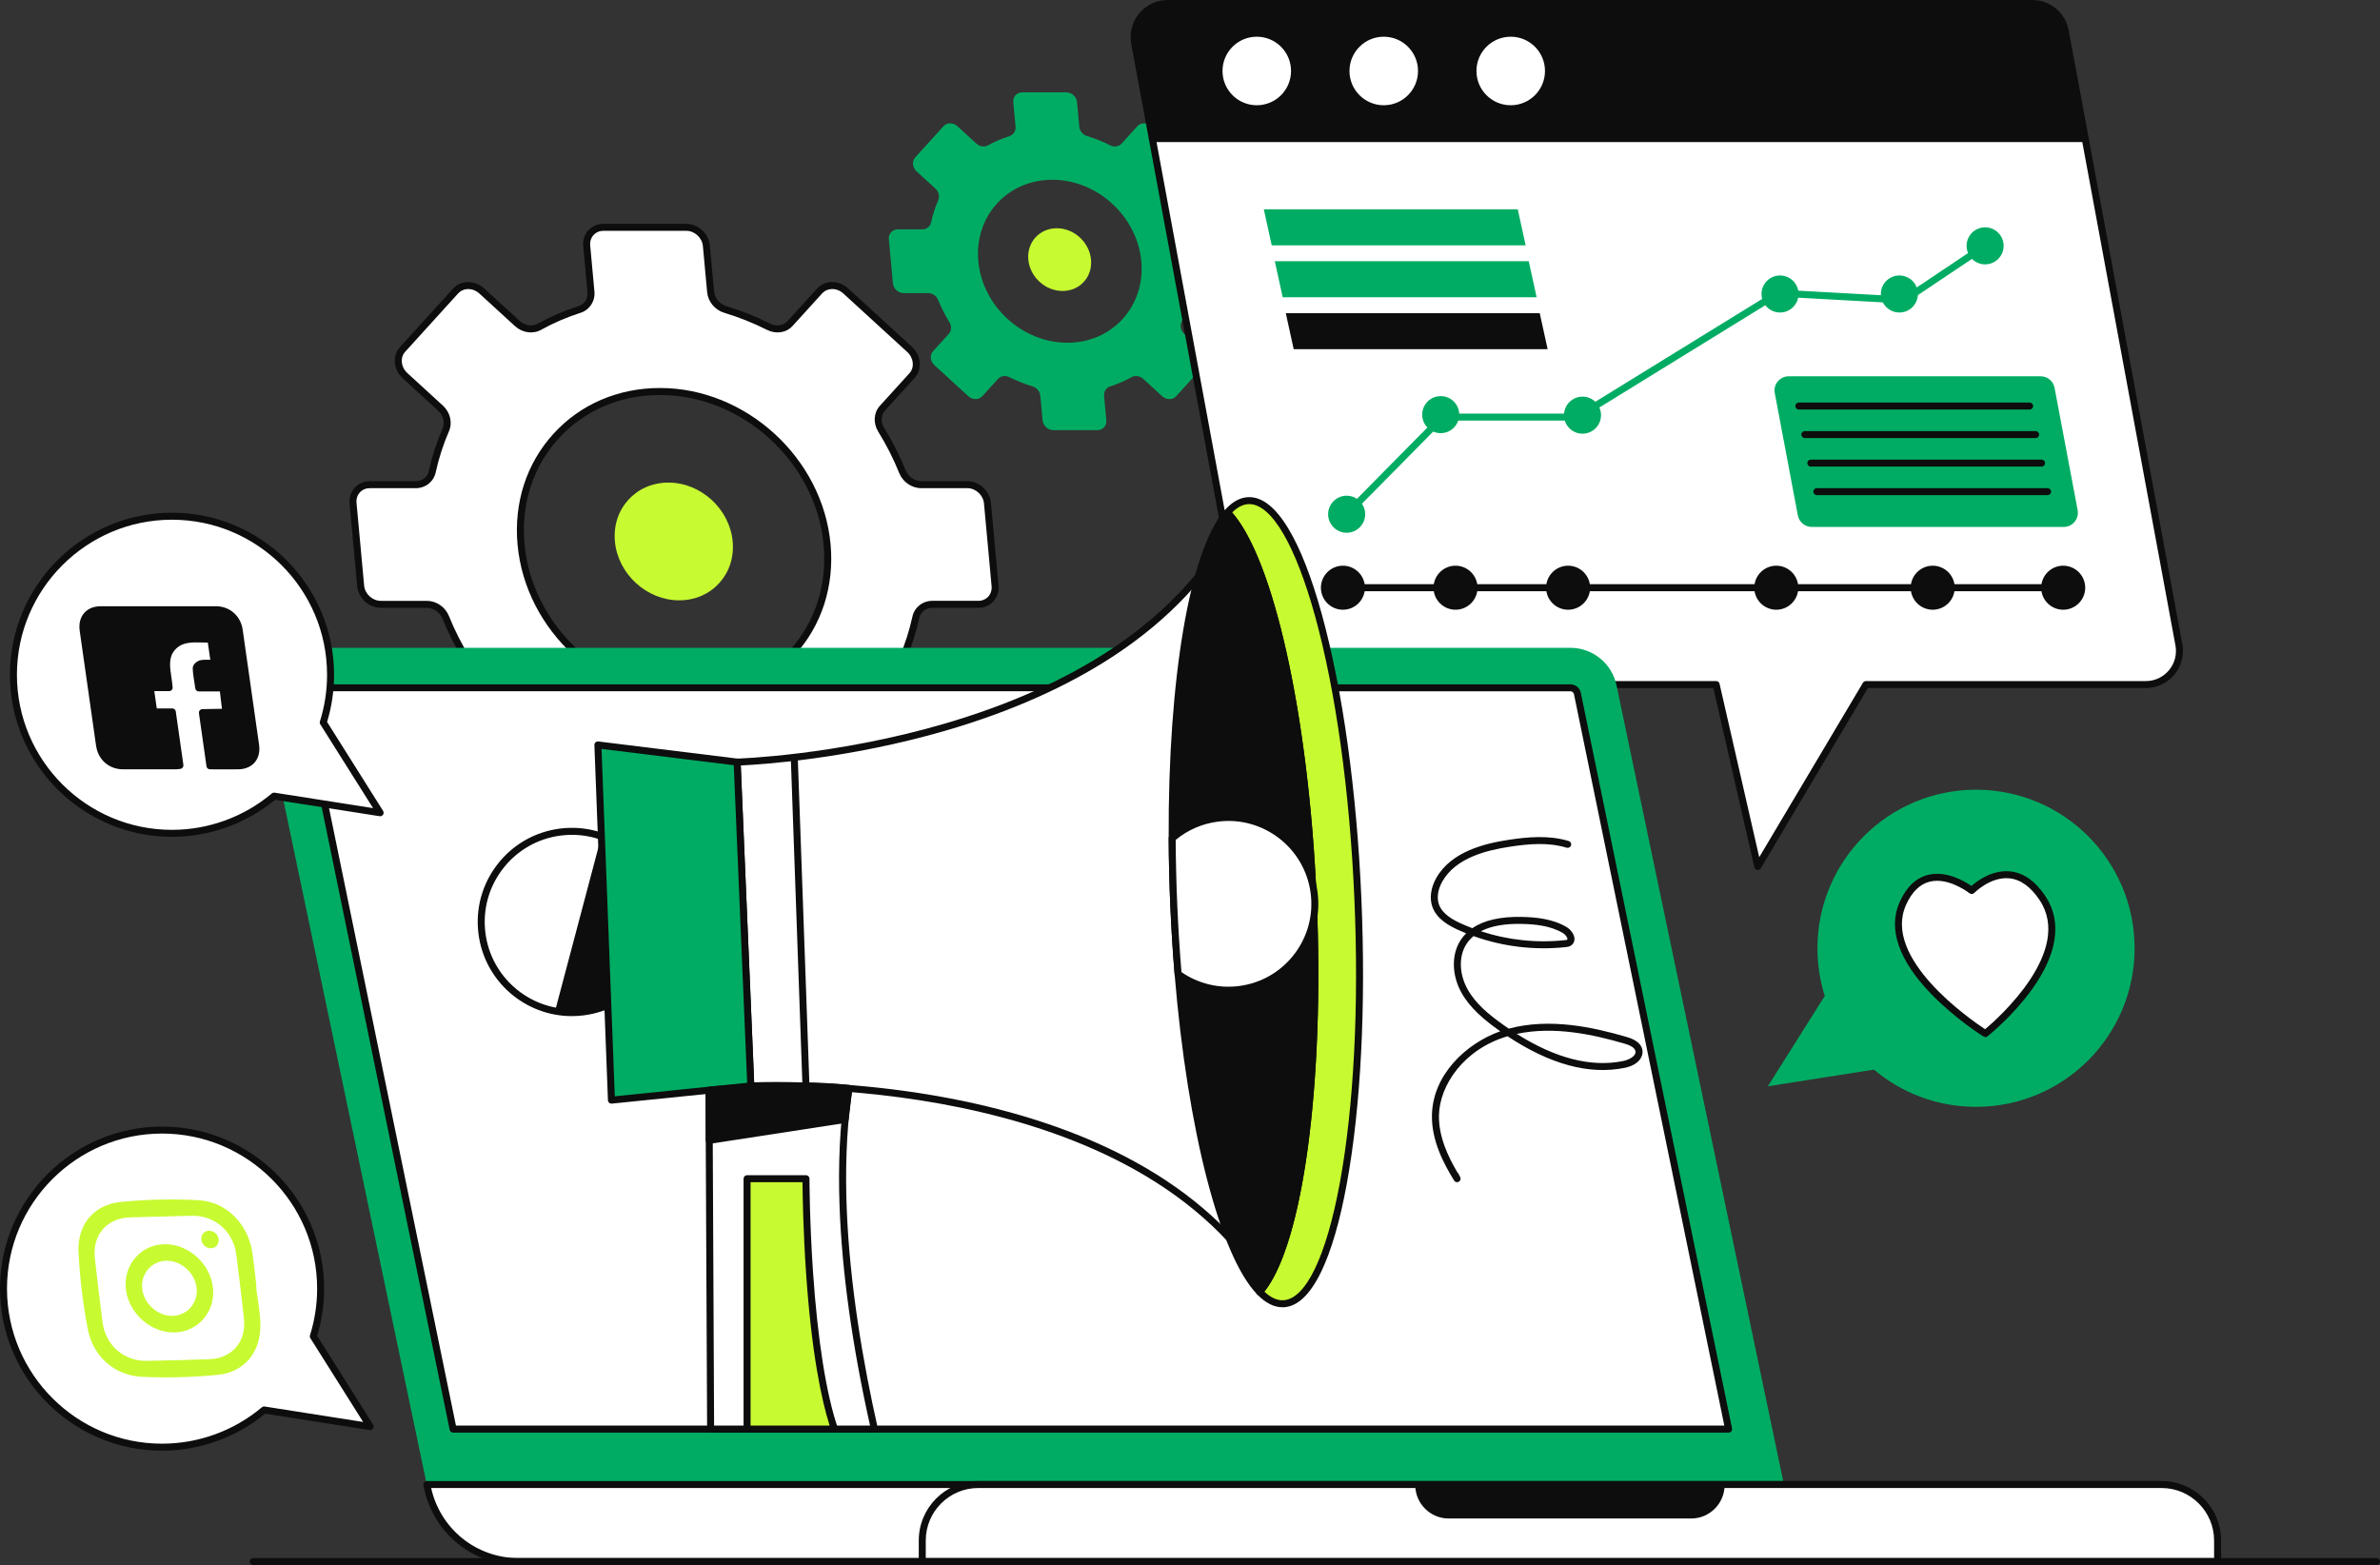 <?xml version="1.0" encoding="UTF-8"?><svg id="Layer_2" xmlns="http://www.w3.org/2000/svg" viewBox="0 0 2382.24 1566.65"><rect x="0" y="0" width="2382.24" height="1566.65" fill="#333333" stroke="none"/><defs><style>.cls-1{fill:#00ac63;}.cls-2{fill:#0d0d0d;}.cls-3{fill:#fff;}.cls-4{fill:#c8fa31;}</style></defs><g id="Layer_2-2"><g id="Graphics"><path class="cls-1" d="M1217.12,229.61h-24.53c-4.33,0-8.4-2.83-10.06-6.97-3.11-7.74-6.89-15.18-11.26-22.23-2.38-3.83-2.13-8.53.66-11.6l15.75-17.35c3.49-3.85,2.92-10.09-1.28-13.93l-34.05-31.17c-4.2-3.85-10.44-3.85-13.93,0l-15.75,17.35c-2.78,3.07-7.42,3.75-11.44,1.73-7.4-3.72-15.12-6.82-23.08-9.21-4.25-1.28-7.44-5.09-7.84-9.42l-2.26-24.53c-.5-5.44-5.32-9.85-10.76-9.85h-44.09c-5.44,0-9.45,4.41-8.95,9.85l2.26,24.53c.4,4.33-2.08,8.14-6.1,9.42-7.52,2.4-14.67,5.49-21.38,9.21-3.65,2.02-8.41,1.34-11.76-1.73l-18.95-17.35c-4.2-3.85-10.44-3.85-13.93,0l-28.3,31.17c-3.49,3.85-2.92,10.09,1.28,13.93l18.95,17.35c3.35,3.07,4.46,7.77,2.79,11.6-3.07,7.05-5.48,14.49-7.17,22.23-.9,4.14-4.45,6.97-8.78,6.97h-24.53c-5.44,0-9.45,4.41-8.95,9.85l4.06,44.09c.5,5.44,5.32,9.85,10.76,9.85h24.53c4.33,0,8.4,2.83,10.06,6.97,3.11,7.74,6.89,15.18,11.26,22.23,2.38,3.83,2.13,8.53-.66,11.6l-15.75,17.35c-3.49,3.85-2.92,10.09,1.28,13.93l34.05,31.17c4.2,3.85,10.44,3.85,13.93,0l15.75-17.35c2.78-3.07,7.42-3.75,11.44-1.73,7.4,3.72,15.12,6.82,23.08,9.21,4.25,1.28,7.44,5.09,7.84,9.42l2.26,24.53c.5,5.44,5.32,9.85,10.76,9.85h44.09c5.44,0,9.45-4.41,8.95-9.85l-2.26-24.53c-.4-4.33,2.08-8.14,6.1-9.42,7.52-2.4,14.67-5.49,21.38-9.21,3.65-2.02,8.41-1.34,11.76,1.73l18.95,17.35c4.2,3.85,10.44,3.85,13.93,0l28.3-31.17c3.49-3.85,2.92-10.09-1.28-13.93l-18.95-17.35c-3.35-3.07-4.46-7.77-2.79-11.6,3.07-7.05,5.48-14.49,7.17-22.23.9-4.14,4.45-6.97,8.78-6.97h24.53c5.44,0,9.45-4.41,8.95-9.85l-4.06-44.09c-.5-5.44-5.32-9.85-10.76-9.85h0ZM1068.33,343.08c-45.05,0-84.94-36.52-89.09-81.57-4.15-45.05,29.01-81.57,74.06-81.57s84.94,36.52,89.09,81.57c4.15,45.05-29.01,81.57-74.06,81.57h0Z"/><path class="cls-4" d="M1063.55,291.26c-17.33,0-32.68-14.05-34.28-31.39-1.6-17.33,11.16-31.39,28.5-31.39s32.68,14.05,34.28,31.39c1.6,17.33-11.16,31.39-28.5,31.39Z"/><path class="cls-3" d="M2180.94,645.45l-93.79-506.84h-933.77l96.06,519.09c2.95,15.95,16.86,27.53,33.09,27.53h435.23l41.66,182.14,108.27-182.14h280.16c21.04,0,36.93-19.09,33.09-39.78h0Z"/><path class="cls-2" d="M1759.42,870.87c-.18,0-.36-.01-.54-.04-1.41-.22-2.55-1.28-2.87-2.68l-41.04-179.42h-432.44c-17.91,0-33.28-12.78-36.53-30.39l-96.06-519.09c-.19-1.02.09-2.08.75-2.88s1.65-1.26,2.69-1.26h933.77c1.69,0,3.13,1.2,3.44,2.86l93.79,506.84c2.02,10.88-.88,22-7.96,30.51-7.08,8.52-17.5,13.4-28.57,13.4h-278.17l-107.25,180.43c-.64,1.07-1.79,1.71-3.01,1.71h0ZM1157.59,142.11l95.29,514.95c2.64,14.29,15.11,24.67,29.65,24.67h435.23c1.63,0,3.05,1.13,3.41,2.72l39.71,173.62,103.8-174.62c.63-1.06,1.77-1.71,3.01-1.71h280.16c8.99,0,17.44-3.96,23.19-10.88,5.74-6.91,8.1-15.93,6.46-24.76h0l-93.26-503.98h-926.65Z"/><path class="cls-2" d="M2087.15,138.61h-933.77l-6.36-34.36-11.29-60.96c-3.83-20.7,12.05-39.79,33.09-39.79h865.32c16.23,0,30.14,11.58,33.09,27.53l13.56,73.22,6.36,34.36h0Z"/><path class="cls-2" d="M2087.15,142.11h-933.77c-1.69,0-3.13-1.2-3.44-2.86l-17.65-95.32c-2.02-10.89.89-22.02,7.97-30.54,7.08-8.51,17.49-13.39,28.56-13.39h865.32c17.91,0,33.28,12.78,36.53,30.39l19.92,107.58c.19,1.02-.09,2.08-.75,2.88s-1.65,1.26-2.69,1.26ZM1156.29,135.11h926.65l-19.15-103.44c-2.64-14.29-15.11-24.67-29.65-24.67h-865.32c-8.98,0-17.43,3.96-23.18,10.87-5.75,6.91-8.11,15.94-6.47,24.79l17.12,92.46h0Z"/><circle class="cls-3" cx="1257.96" cy="71.05" r="34.3"/><circle class="cls-3" cx="1385.05" cy="71.05" r="34.3"/><circle class="cls-3" cx="1512.14" cy="71.05" r="34.3"/><path class="cls-2" d="M2065.14,591.79h-720.96c-1.93,0-3.5-1.57-3.5-3.5s1.57-3.5,3.5-3.5h720.96c1.93,0,3.5,1.57,3.5,3.5s-1.57,3.5-3.5,3.5Z"/><circle class="cls-2" cx="1344.19" cy="588.29" r="18.54"/><path class="cls-2" d="M1344.19,610.34c-12.16,0-22.04-9.89-22.04-22.04s9.89-22.04,22.04-22.04,22.04,9.89,22.04,22.04-9.89,22.04-22.04,22.04ZM1344.19,573.25c-8.3,0-15.04,6.75-15.04,15.04s6.75,15.04,15.04,15.04,15.04-6.75,15.04-15.04-6.75-15.04-15.04-15.04Z"/><circle class="cls-2" cx="1456.89" cy="588.29" r="18.54"/><path class="cls-2" d="M1456.89,610.34c-12.16,0-22.04-9.89-22.04-22.04s9.89-22.04,22.04-22.04,22.04,9.89,22.04,22.04-9.89,22.04-22.04,22.04ZM1456.89,573.25c-8.3,0-15.04,6.75-15.04,15.04s6.75,15.04,15.04,15.04,15.04-6.75,15.04-15.04-6.75-15.04-15.04-15.04Z"/><circle class="cls-2" cx="1569.59" cy="588.29" r="18.54"/><path class="cls-2" d="M1569.59,610.34c-12.16,0-22.04-9.89-22.04-22.04s9.89-22.04,22.04-22.04,22.04,9.89,22.04,22.04-9.89,22.04-22.04,22.04ZM1569.59,573.25c-8.3,0-15.04,6.75-15.04,15.04s6.75,15.04,15.04,15.04,15.04-6.75,15.04-15.04-6.75-15.04-15.04-15.04Z"/><circle class="cls-2" cx="1777.97" cy="588.29" r="18.54"/><path class="cls-2" d="M1777.97,610.34c-12.16,0-22.04-9.89-22.04-22.04s9.89-22.04,22.04-22.04,22.04,9.89,22.04,22.04-9.89,22.04-22.04,22.04ZM1777.97,573.25c-8.3,0-15.04,6.75-15.04,15.04s6.75,15.04,15.04,15.04,15.04-6.75,15.04-15.04-6.75-15.04-15.04-15.04Z"/><circle class="cls-2" cx="1934.53" cy="588.29" r="18.54"/><path class="cls-2" d="M1934.53,610.34c-12.16,0-22.04-9.89-22.04-22.04s9.89-22.04,22.04-22.04,22.04,9.89,22.04,22.04-9.89,22.04-22.04,22.04ZM1934.53,573.25c-8.29,0-15.04,6.75-15.04,15.04s6.75,15.04,15.04,15.04,15.04-6.75,15.04-15.04-6.75-15.04-15.04-15.04Z"/><circle class="cls-2" cx="2065.14" cy="588.29" r="18.54"/><path class="cls-2" d="M2065.14,610.34c-12.16,0-22.04-9.89-22.04-22.04s9.89-22.04,22.04-22.04,22.04,9.89,22.04,22.04-9.89,22.04-22.04,22.04ZM2065.14,573.25c-8.3,0-15.04,6.75-15.04,15.04s6.75,15.04,15.04,15.04,15.04-6.75,15.04-15.04-6.75-15.04-15.04-15.04Z"/><path class="cls-1" d="M1347.92,518.24c-.89,0-1.78-.34-2.46-1.01-1.38-1.36-1.39-3.57-.03-4.95l96.01-97.25c.66-.67,1.55-1.04,2.49-1.04h133.69l200.51-123.58c.61-.38,1.31-.55,2.03-.52l124.84,6.9,80.04-53.61c1.61-1.08,3.78-.65,4.86.96s.65,3.78-.96,4.86l-81.01,54.27c-.63.42-1.38.62-2.14.59l-124.92-6.9-200.42,123.53c-.55.34-1.19.52-1.84.52h-133.22l-94.98,96.2c-.68.69-1.59,1.04-2.49,1.04h0Z"/><circle class="cls-1" cx="1442.07" cy="415.04" r="18.54"/><circle class="cls-1" cx="1901.17" cy="294.29" r="18.54"/><circle class="cls-1" cx="1986.98" cy="246.09" r="18.54"/><circle class="cls-1" cx="1347.92" cy="514.74" r="18.54"/><circle class="cls-1" cx="1583.99" cy="415.57" r="18.54"/><circle class="cls-1" cx="1781.7" cy="294.29" r="18.54"/><polygon class="cls-1" points="1527.09 245.57 1272.91 245.57 1265.01 209.52 1519.19 209.52 1527.09 245.57"/><path class="cls-1" d="M2065.66,527.47h-252.19c-6.82,0-12.67-4.85-13.94-11.55l-23.09-122.45c-1.65-8.73,5.05-16.81,13.94-16.81h252.19c6.82,0,12.67,4.85,13.94,11.55l23.09,122.45c1.65,8.73-5.05,16.81-13.94,16.81h0Z"/><polygon class="cls-1" points="1538.09 297.55 1283.91 297.55 1276.01 261.5 1530.19 261.5 1538.09 297.55"/><polygon class="cls-2" points="1549.09 349.54 1294.91 349.54 1287.01 313.49 1541.19 313.49 1549.09 349.54"/><path class="cls-2" d="M2031.52,409.96h-230.99c-1.93,0-3.5-1.57-3.5-3.5s1.57-3.5,3.5-3.5h230.99c1.93,0,3.5,1.57,3.5,3.5s-1.57,3.5-3.5,3.5Z"/><path class="cls-2" d="M2037.52,438.52h-230.99c-1.93,0-3.5-1.57-3.5-3.5s1.57-3.5,3.5-3.5h230.99c1.93,0,3.5,1.57,3.5,3.5s-1.57,3.5-3.5,3.5Z"/><path class="cls-2" d="M2043.52,467.07h-230.99c-1.93,0-3.5-1.57-3.5-3.5s1.57-3.5,3.5-3.5h230.99c1.93,0,3.5,1.57,3.5,3.5s-1.57,3.5-3.5,3.5Z"/><path class="cls-2" d="M2049.52,495.63h-230.99c-1.93,0-3.5-1.57-3.5-3.5s1.57-3.5,3.5-3.5h230.99c1.93,0,3.5,1.57,3.5,3.5s-1.57,3.5-3.5,3.5Z"/><path class="cls-3" d="M968.18,485.16h-46.06c-8.13,0-15.77-5.32-18.89-13.08-5.84-14.54-12.94-28.5-21.15-41.74-4.46-7.2-3.99-16.02,1.24-21.78l29.58-32.58c6.56-7.23,5.48-18.94-2.41-26.16l-63.93-58.54c-7.89-7.23-19.6-7.23-26.16,0l-29.58,32.58c-5.23,5.76-13.93,7.04-21.48,3.24-13.89-6.99-28.39-12.8-43.34-17.3-7.99-2.41-13.96-9.55-14.71-17.68l-4.24-46.06c-.94-10.22-9.99-18.5-20.21-18.5h-82.78c-10.22,0-17.74,8.28-16.8,18.5l4.24,46.06c.75,8.13-3.91,15.28-11.45,17.68-14.12,4.5-27.55,10.32-40.15,17.3-6.85,3.8-15.79,2.51-22.08-3.24l-35.58-32.58c-7.89-7.23-19.6-7.23-26.16,0l-53.14,58.54c-6.56,7.23-5.48,18.94,2.41,26.16l35.58,32.58c6.29,5.76,8.38,14.58,5.25,21.78-5.77,13.25-10.29,27.21-13.46,41.74-1.69,7.77-8.35,13.08-16.48,13.08h-46.06c-10.22,0-17.74,8.28-16.8,18.5l7.63,82.78c.94,10.22,9.99,18.5,20.21,18.5h46.06c8.13,0,15.77,5.32,18.89,13.08,5.84,14.54,12.94,28.5,21.15,41.74,4.46,7.2,3.99,16.02-1.24,21.78l-29.58,32.58c-6.56,7.23-5.48,18.94,2.41,26.16l63.93,58.54c7.89,7.23,19.6,7.23,26.16,0l29.58-32.58c5.23-5.76,13.93-7.04,21.48-3.24,13.89,6.99,28.39,12.8,43.34,17.3,7.99,2.41,13.96,9.55,14.71,17.68l4.24,46.06c.94,10.22,9.99,18.5,20.21,18.5h82.78c10.22,0,17.74-8.28,16.8-18.5l-4.24-46.06c-.75-8.13,3.91-15.28,11.45-17.68,14.12-4.5,27.55-10.32,40.15-17.3,6.85-3.8,15.79-2.51,22.08,3.24l35.58,32.58c7.89,7.23,19.6,7.23,26.16,0l53.14-58.54c6.56-7.23,5.48-18.94-2.41-26.16l-35.58-32.58c-6.29-5.76-8.38-14.58-5.25-21.78,5.77-13.25,10.29-27.21,13.46-41.74,1.69-7.77,8.35-13.08,16.48-13.08h46.06c10.22,0,17.74-8.28,16.8-18.5l-7.63-82.78c-.94-10.22-9.99-18.5-20.21-18.5h0ZM688.81,698.22c-84.59,0-159.49-68.58-167.28-153.17-7.79-84.59,54.47-153.17,139.06-153.17s159.49,68.58,167.28,153.17c7.79,84.59-54.47,153.17-139.06,153.17Z"/><path class="cls-2" d="M745.33,866.05h-82.78c-11.96,0-22.59-9.73-23.69-21.68l-4.24-46.06c-.61-6.64-5.64-12.67-12.24-14.65-14.98-4.51-29.75-10.41-43.9-17.53-6.19-3.11-13.15-2.12-17.32,2.47l-29.58,32.58c-3.6,3.96-8.63,6.29-14.16,6.54-6.1.26-12.27-2.02-16.96-6.31l-63.93-58.54c-9.3-8.51-10.48-22.46-2.64-31.1l29.58-32.58c4.18-4.6,4.52-11.67.85-17.58-8.36-13.5-15.57-27.72-21.42-42.28-2.58-6.41-9.01-10.89-15.64-10.89h-46.06c-11.96,0-22.59-9.73-23.69-21.68l-7.62-82.78c-.55-5.95,1.28-11.56,5.14-15.79,3.84-4.21,9.22-6.53,15.14-6.53h46.06c6.47,0,11.71-4.15,13.06-10.33,3.18-14.59,7.78-28.86,13.67-42.4,2.56-5.89.79-13.04-4.4-17.8l-35.58-32.58c-9.3-8.51-10.48-22.46-2.64-31.1l53.14-58.54c3.6-3.96,8.63-6.29,14.16-6.54,6.1-.28,12.27,2.02,16.96,6.31l35.58,32.58c5.19,4.75,12.43,5.86,18.02,2.76,12.88-7.14,26.6-13.05,40.78-17.58,6-1.91,9.63-7.55,9.03-14.03l-4.24-46.06c-.55-5.95,1.28-11.56,5.14-15.79,3.84-4.21,9.22-6.53,15.14-6.53h82.78c11.96,0,22.59,9.73,23.69,21.68l4.24,46.06c.61,6.64,5.64,12.67,12.24,14.65,14.97,4.51,29.74,10.41,43.9,17.53,6.19,3.11,13.15,2.12,17.32-2.47l29.58-32.58c3.6-3.96,8.63-6.29,14.16-6.54,6.1-.28,12.27,2.02,16.96,6.31l63.93,58.54c9.3,8.51,10.48,22.46,2.64,31.1l-29.58,32.58c-4.18,4.6-4.52,11.67-.85,17.58,8.36,13.5,15.57,27.72,21.42,42.28,2.58,6.41,9.01,10.89,15.64,10.89h46.06c11.96,0,22.59,9.73,23.69,21.68l7.62,82.78c.55,5.95-1.28,11.56-5.14,15.79-3.84,4.21-9.22,6.53-15.14,6.53h-46.06c-6.47,0-11.71,4.15-13.06,10.33-3.18,14.6-7.78,28.86-13.67,42.4-2.56,5.89-.79,13.04,4.4,17.8l35.58,32.58c9.3,8.51,10.48,22.46,2.64,31.1l-53.14,58.54c-3.6,3.96-8.63,6.29-14.16,6.54-6.08.27-12.27-2.02-16.96-6.31l-35.58-32.58c-5.19-4.75-12.43-5.86-18.02-2.76-12.88,7.14-26.6,13.05-40.78,17.58-6,1.91-9.63,7.55-9.03,14.03l4.24,46.06c.55,5.95-1.28,11.56-5.14,15.79-3.84,4.21-9.22,6.53-15.14,6.53h0ZM571.11,757.32c3.5,0,7.1.84,10.52,2.56,13.79,6.94,28.18,12.68,42.77,17.08,9.4,2.83,16.31,11.16,17.19,20.71l4.24,46.06c.78,8.45,8.28,15.32,16.72,15.32h82.78c3.93,0,7.47-1.51,9.97-4.25,2.52-2.76,3.71-6.47,3.34-10.43l-4.24-46.06c-.89-9.68,4.81-18.45,13.88-21.34,13.74-4.38,27.04-10.11,39.52-17.03,8.22-4.56,18.73-3.06,26.14,3.72l35.58,32.58c3.33,3.04,7.65,4.68,11.91,4.48,3.66-.17,6.96-1.68,9.3-4.25l53.14-58.54c5.26-5.79,4.28-15.31-2.18-21.23l-35.58-32.58c-7.4-6.78-9.85-17.13-6.09-25.76,5.71-13.11,10.17-26.94,13.25-41.09,2.03-9.33,10.21-15.84,19.9-15.84h46.06c3.93,0,7.47-1.51,9.97-4.25,2.52-2.76,3.71-6.47,3.34-10.43l-7.62-82.78c-.78-8.45-8.28-15.32-16.72-15.32h-46.06c-9.57,0-18.46-6.14-22.14-15.28-5.7-14.19-12.73-28.05-20.88-41.21-5.33-8.6-4.68-19.04,1.62-25.98l29.58-32.58c5.26-5.79,4.28-15.31-2.18-21.23l-63.93-58.54c-3.33-3.05-7.66-4.68-11.91-4.48-3.66.17-6.96,1.68-9.3,4.26l-29.58,32.58c-6.31,6.95-16.61,8.56-25.65,4.02-13.8-6.94-28.19-12.68-42.77-17.08-9.4-2.83-16.31-11.16-17.19-20.71l-4.24-46.06c-.78-8.45-8.28-15.32-16.72-15.32h-82.78c-3.93,0-7.47,1.51-9.97,4.25-2.52,2.76-3.71,6.47-3.34,10.43l4.24,46.06c.89,9.68-4.82,18.45-13.88,21.34-13.74,4.38-27.04,10.11-39.52,17.03-8.22,4.56-18.73,3.06-26.14-3.72l-35.58-32.58c-3.33-3.05-7.66-4.68-11.91-4.48-3.66.17-6.96,1.68-9.3,4.26l-53.14,58.54c-5.26,5.79-4.28,15.31,2.18,21.23l35.58,32.58c7.4,6.78,9.85,17.13,6.09,25.76-5.71,13.12-10.17,26.94-13.25,41.09-2.03,9.33-10.21,15.84-19.9,15.84h-46.06c-3.93,0-7.47,1.51-9.97,4.25-2.52,2.76-3.7,6.47-3.34,10.43l7.62,82.78c.78,8.45,8.28,15.32,16.72,15.32h46.06c9.57,0,18.46,6.14,22.14,15.28,5.7,14.19,12.72,28.05,20.88,41.21,5.33,8.6,4.68,19.04-1.62,25.98l-29.58,32.58c-5.26,5.79-4.28,15.31,2.18,21.23l63.93,58.54c3.33,3.04,7.66,4.68,11.91,4.48,3.66-.17,6.96-1.68,9.3-4.25l29.58-32.58c3.92-4.32,9.38-6.57,15.13-6.57v-.03ZM688.81,701.72c-86.22,0-162.82-70.14-170.76-156.35-3.87-42.03,8.91-81.52,35.99-111.22,26.92-29.52,64.76-45.77,106.55-45.77,86.22,0,162.82,70.14,170.76,156.35,3.87,42.03-8.91,81.52-36,111.22-26.92,29.52-64.76,45.77-106.55,45.77h.01ZM660.59,395.38c-39.79,0-75.8,15.45-101.38,43.49-25.74,28.22-37.88,65.81-34.2,105.86,7.62,82.7,81.09,149.99,163.79,149.99,39.79,0,75.8-15.45,101.38-43.49,25.74-28.22,37.88-65.81,34.2-105.86-7.62-82.7-81.09-149.99-163.79-149.99Z"/><path class="cls-4" d="M679.85,600.93c-32.55,0-61.37-26.39-64.36-58.93-3-32.55,20.96-58.93,53.51-58.93s61.37,26.39,64.36,58.93c3,32.55-20.96,58.93-53.51,58.93Z"/><path class="cls-1" d="M427.27,1486.52h1358.45l-167.7-800.58c-4.58-21.84-23.83-37.48-46.14-37.48H309.77c-29.93,0-52.28,27.53-46.14,56.82l163.64,781.23h0Z"/><path class="cls-3" d="M453.53,1430.52l-150.75-733.44c-.58-2.75.47-4.77,1.45-5.97.98-1.21,2.74-2.64,5.55-2.64h1262.11c3.36,0,6.31,2.39,7,5.68l151.37,736.37H453.53Z"/><path class="cls-2" d="M1730.24,1434.02H453.53c-1.66,0-3.09-1.17-3.43-2.79l-150.75-733.44c-.67-3.19.1-6.35,2.16-8.88,2.06-2.54,5-3.93,8.26-3.93h1262.11c5.01,0,9.39,3.56,10.42,8.46l151.37,736.38c.21,1.03-.05,2.1-.72,2.92-.67.82-1.66,1.29-2.71,1.29h0ZM456.38,1427.02h1269.57l-150.5-732.17c-.35-1.67-1.85-2.89-3.57-2.89H309.77c-1.17,0-2.09.44-2.83,1.35s-.98,1.9-.74,3.05l150.18,730.66Z"/><path class="cls-3" d="M2159.11,1563.14H518.79c-43.91,0-81.8-30.78-90.81-73.75l-.71-3.39h1731.84c21.3,0,38.57,17.27,38.57,38.57h0c0,21.3-17.27,38.57-38.57,38.57h0Z"/><path class="cls-2" d="M2159.11,1566.64H518.79c-22.04,0-43.59-7.65-60.7-21.54-17.11-13.89-29.02-33.42-33.54-54.99l-.71-3.39c-.22-1.03.04-2.11.71-2.92.66-.82,1.66-1.29,2.72-1.29h1731.84c23.2,0,42.07,18.87,42.07,42.07s-18.87,42.07-42.07,42.07h0ZM431.58,1489.5c4.32,19.67,15.28,37.46,30.92,50.16,15.86,12.88,35.85,19.98,56.29,19.98h1640.32c19.34,0,35.07-15.73,35.07-35.07s-15.73-35.07-35.07-35.07H431.58Z"/><path class="cls-3" d="M979.16,1486h1184.49c30.92,0,56.03,25.11,56.03,56.03v21.11H923.13v-21.11c0-30.92,25.11-56.03,56.03-56.03h0Z"/><path class="cls-2" d="M2219.68,1566.64H923.13c-1.93,0-3.5-1.57-3.5-3.5v-21.11c0-32.82,26.71-59.53,59.53-59.53h1184.49c32.82,0,59.53,26.7,59.53,59.53v21.11c0,1.93-1.57,3.5-3.5,3.5ZM926.63,1559.64h1289.54v-17.61c0-28.96-23.56-52.53-52.53-52.53H979.16c-28.96,0-52.53,23.56-52.53,52.53v17.61Z"/><path class="cls-2" d="M1420.08,1486.52h302.65c0,16.56-13.44,30-30,30h-242.65c-16.56,0-30-13.44-30-30h0Z"/><path class="cls-2" d="M1692.73,1520.02h-242.65c-18.47,0-33.5-15.03-33.5-33.5,0-1.93,1.57-3.5,3.5-3.5h302.65c1.93,0,3.5,1.57,3.5,3.5,0,18.47-15.03,33.5-33.5,33.5ZM1423.81,1490.02c1.72,12.96,12.84,23,26.27,23h242.65c13.43,0,24.55-10.04,26.27-23h-295.19Z"/><circle class="cls-3" cx="572.41" cy="922.89" r="90.73"/><path class="cls-2" d="M572.34,1017.13c-46.68,0-87.33-34.78-93.4-82.29h0c-3.19-24.97,3.53-49.68,18.93-69.59,15.4-19.91,37.63-32.63,62.59-35.83,51.53-6.59,98.83,29.98,105.42,81.52,6.59,51.54-29.98,98.83-81.52,105.42-4.04.52-8.05.77-12.02.77h0ZM572.47,835.66c-3.67,0-7.39.23-11.12.71-23.11,2.96-43.69,14.73-57.94,33.17-14.25,18.43-20.48,41.31-17.52,64.42h0c5.62,43.97,43.25,76.17,86.46,76.17,3.67,0,7.39-.23,11.12-.71,47.71-6.1,81.56-49.88,75.46-97.59-5.62-43.97-43.25-76.17-86.46-76.17Z"/><path class="cls-3" d="M875.23,1430.52h-163.95l-2.09-440.23s105.99,10.95,166.2,8.35c-52.94,117.31-31.18,294.35-.16,431.88Z"/><path class="cls-2" d="M875.23,1434.02h-163.95c-1.93,0-3.49-1.56-3.5-3.48l-2.09-440.23c0-.99.41-1.94,1.15-2.61.74-.67,1.72-.99,2.71-.89,1.06.11,106.43,10.89,165.69,8.33,1.23-.05,2.37.53,3.05,1.54.68,1.01.79,2.29.29,3.4-53.37,118.26-29.42,298.93.06,429.67.23,1.04-.02,2.13-.68,2.96s-1.67,1.31-2.73,1.31h0ZM714.77,1427.02h156.1c-17.94-80.51-28.21-154.47-30.53-219.9-2.94-82.98,7.02-151.84,29.62-204.79-53.74,1.53-138.22-6.32-157.24-8.18l2.05,432.86h0Z"/><path class="cls-3" d="M737.82,762.85s388.28-10.12,502.9-250.17l20.29,385.38,11.81,398.07c-133.47-230.1-521.31-209.1-521.31-209.1l-13.69-324.18h0Z"/><path class="cls-2" d="M1272.82,1299.63c-1.22,0-2.39-.64-3.03-1.74-30.12-51.93-76.02-95.14-136.42-128.44-48.47-26.72-106.33-47.15-171.96-60.73-111.91-23.15-208.74-18.25-209.71-18.2-.94.05-1.85-.27-2.54-.9s-1.1-1.51-1.14-2.44l-13.69-324.18c-.04-.94.3-1.85.94-2.54s1.53-1.09,2.47-1.11c.97-.03,98.02-2.91,207.73-34.97,64.31-18.8,120.32-43.8,166.47-74.31,57.51-38.02,99.78-84.75,125.63-138.9.69-1.44,2.27-2.24,3.84-1.92,1.57.31,2.73,1.65,2.81,3.25l20.29,385.38,11.82,398.15c.05,1.6-1,3.03-2.54,3.47-.32.09-.64.13-.96.13h0ZM776.21,1083.06c36.2,0,107.73,2.48,186.62,18.8,66.33,13.72,124.84,34.4,173.92,61.46,57.09,31.47,101.5,71.7,132.18,119.7l-11.42-384.85-19.59-372.15c-26.75,50.33-67.8,94-122.2,129.95-46.76,30.9-103.43,56.19-168.45,75.18-98.69,28.83-187.24,34.22-205.8,35.07l13.39,317.18c4.02-.14,11.33-.33,21.34-.33h.01Z"/><polygon class="cls-1" points="737.82 762.85 598.45 745.68 612.02 1101.24 751.51 1087.03 737.82 762.85"/><path class="cls-2" d="M612.02,1104.74c-.84,0-1.66-.3-2.3-.86-.73-.63-1.17-1.54-1.2-2.51l-13.57-355.56c-.04-1.03.37-2.02,1.13-2.71.75-.69,1.78-1.02,2.8-.9l139.38,17.17c1.7.21,3,1.62,3.07,3.33l13.69,324.18c.08,1.85-1.3,3.44-3.14,3.63l-139.5,14.21c-.12.01-.24.02-.35.02h-.01ZM602.1,749.66l13.27,347.72,132.5-13.5-13.42-317.92-132.35-16.3Z"/><path class="cls-4" d="M1284.59,1305.05c-8.02.35-16-3.78-23.77-11.87,38.69-43.92,61.88-204.3,53.59-394.11-8.16-186.98-44.29-342.87-85.88-386.06,6.56-7.45,13.57-11.55,20.95-11.87,50.86-2.22,99.97,175.94,109.66,397.93,9.7,222.01-23.67,403.76-74.55,405.98h0Z"/><path class="cls-2" d="M1283.65,1308.57c-8.56,0-17.08-4.36-25.35-12.97-1.26-1.31-1.3-3.37-.1-4.74,18.45-20.95,33.92-70.85,43.57-140.51,10-72.25,13.17-159.09,9.15-251.13-3.95-90.61-14.44-175.79-30.32-246.33-15.3-67.98-34.69-116.79-54.58-137.45-1.26-1.31-1.31-3.37-.11-4.74,7.31-8.31,15.2-12.7,23.43-13.05,13.83-.59,27.4,10.07,40.38,31.72,12.01,20.04,23.26,48.88,33.41,85.73,20.78,75.41,34.82,176.21,39.51,283.82,4.7,107.63-.49,209.27-14.61,286.2-6.9,37.6-15.59,67.31-25.81,88.32-11.05,22.7-23.65,34.51-37.47,35.12h0c-.37.02-.73.02-1.1.02h0ZM1265.57,1292.95c6.41,5.98,12.75,8.89,18.87,8.6h0c22.48-.98,43.15-43.88,56.7-117.7,14.03-76.42,19.18-177.5,14.5-284.63-4.67-107.1-18.62-207.35-39.27-282.27-19.71-71.51-43.7-112.34-65.95-112.34-.26,0-.53,0-.79.02-5.51.24-11,3.06-16.33,8.4,42.1,47.91,76.72,205.22,84.6,385.89,8.06,184.46-13.41,345.08-52.34,394.04h.01Z"/><path class="cls-2" d="M1260.82,1293.18c-36.45-37.84-68.68-162.21-81.61-318.2-1.83-22.04-3.27-44.7-4.28-67.85-1.02-23.16-1.56-45.86-1.66-67.99-.73-159.21,21.29-287.56,55.26-326.13,41.59,43.19,77.72,199.08,85.88,386.06,8.29,189.81-14.9,350.19-53.59,394.11Z"/><path class="cls-2" d="M1260.82,1296.68c-.95,0-1.86-.39-2.52-1.07-37.24-38.66-69.65-164.4-82.58-320.34-1.85-22.28-3.29-45.15-4.29-67.99-1-22.76-1.56-45.68-1.66-68.13-.73-159.98,21.3-288.91,56.13-328.46.65-.73,1.57-1.16,2.55-1.19,1-.02,1.92.37,2.6,1.07,43.12,44.77,78.83,204.46,86.86,388.33,8.2,187.79-14.19,350.87-54.46,396.58-.65.73-1.57,1.16-2.55,1.19h-.08ZM1228.66,518.35c-15.19,19.64-28.05,58.56-37.32,113.06-9.89,58.14-14.92,129.97-14.57,207.7.1,22.36.66,45.19,1.66,67.85.99,22.74,2.43,45.53,4.27,67.71,6.31,76.12,17.33,146.26,31.89,202.82,13.65,53.07,29.54,91.05,46.1,110.32,17.35-22.49,31.87-70.98,41.08-137.48,10-72.25,13.17-159.09,9.15-251.13-3.95-90.61-14.44-175.79-30.32-246.33-14.62-64.96-32.97-112.41-51.93-134.53h-.01Z"/><path class="cls-3" d="M1179.21,974.98c17.14,12.29,38.79,18.4,61.36,15.51,47.36-6.06,80.86-49.36,74.81-96.72-6.06-47.36-49.38-80.86-96.74-74.8-17.44,2.23-32.98,9.49-45.37,20.17.1,22.13.64,44.83,1.66,67.98,1.01,23.15,2.45,45.82,4.28,67.86Z"/><path class="cls-2" d="M1229.53,994.69c-18.71,0-36.96-5.82-52.36-16.87-.83-.6-1.36-1.53-1.45-2.56-1.84-22.24-3.29-45.12-4.29-67.99-1-22.91-1.56-45.83-1.66-68.12,0-1.02.44-2,1.21-2.67,13.33-11.49,29.66-18.75,47.21-20.99,49.21-6.3,94.36,28.62,100.65,77.83,3.05,23.83-3.37,47.43-18.08,66.43-14.7,19.01-35.93,31.15-59.76,34.2-3.84.49-7.67.73-11.49.73h.02ZM1182.56,973.06c16.85,11.61,37.23,16.56,57.57,13.96,21.98-2.81,41.55-14.01,55.11-31.54,13.56-17.53,19.48-39.29,16.67-61.26-5.8-45.38-47.46-77.58-92.82-71.78-15.65,2-30.25,8.33-42.3,18.32.12,21.69.67,43.95,1.64,66.21.97,22.23,2.36,44.45,4.13,66.09h0Z"/><path class="cls-2" d="M806.75,1091.09c-1.88,0-3.43-1.49-3.5-3.38l-11.73-329.44c-.07-1.93,1.44-3.55,3.37-3.62,1.96-.08,3.55,1.44,3.62,3.37l11.73,329.44c.07,1.93-1.44,3.55-3.37,3.62h-.13.01Z"/><path class="cls-2" d="M601.94,837.09l-45.78,172.77s38,12.76,52.12-6.66l-6.34-166.1h0Z"/><path class="cls-2" d="M849.67,1089.5l-3.78,31.08-135.97,20.94v-50.25s78.85-8.55,139.76-1.77h0Z"/><path class="cls-2" d="M709.91,1145.02c-.83,0-1.64-.3-2.28-.84-.78-.67-1.22-1.63-1.22-2.66v-50.25c0-1.79,1.35-3.29,3.12-3.48.79-.09,79.93-8.51,140.52-1.77.93.1,1.78.57,2.36,1.31.58.73.84,1.67.73,2.59l-3.78,31.08c-.19,1.56-1.39,2.8-2.94,3.04l-135.97,20.94c-.18.03-.36.04-.53.04h0ZM713.41,1094.43v43l129.32-19.92,3.03-24.92c-52.46-5.27-117.47.39-132.35,1.83h0Z"/><path class="cls-4" d="M806.75,1179.86s0,166.66,28.5,250.66h-87.47v-250.66h58.97Z"/><path class="cls-2" d="M835.24,1434.02h-87.47c-1.93,0-3.5-1.57-3.5-3.5v-250.66c0-1.93,1.57-3.5,3.5-3.5h58.97c1.93,0,3.5,1.57,3.5,3.5,0,.42.04,42.18,3.56,93.64,4.64,67.93,13.2,121.84,24.75,155.9.36,1.07.19,2.25-.47,3.16s-1.72,1.46-2.84,1.46ZM751.27,1427.02h79.14c-7.99-25.33-18.04-71.71-23.6-153.09-2.94-43.1-3.46-79.44-3.55-90.57h-51.99v243.66h0Z"/><path class="cls-2" d="M2378.74,1566.64H253.43c-1.93,0-3.5-1.57-3.5-3.5s1.57-3.5,3.5-3.5h2125.31c1.93,0,3.5,1.57,3.5,3.5s-1.57,3.5-3.5,3.5Z"/><path class="cls-2" d="M1458.44,1183.36c-1.18,0-2.32-.59-2.98-1.67-10.6-17.21-22.7-40.21-22.17-65.53.83-40.23,33.89-71.54,68.38-83.86-.69-.49-1.38-.98-2.08-1.48-13.29-9.52-28.07-21.4-36.88-37.37-9.74-17.66-9.99-38.27-.63-52.51,1.59-2.42,3.42-4.66,5.48-6.7-2.52-1.01-5.02-2.08-7.51-3.19-9.98-4.48-22-11.17-26.33-23.33-3.05-8.55-1.62-19.06,3.9-28.83,15.1-26.7,48.75-34.62,72.76-38.26,18.45-2.79,39.98-4.83,59.81,1.24,1.85.57,2.89,2.52,2.32,4.37-.57,1.85-2.53,2.88-4.37,2.32-18.44-5.65-38.15-3.83-56.71-1.01-22.56,3.42-54.12,10.74-67.71,34.78-4.53,8-5.77,16.4-3.4,23.04,3.44,9.66,13.88,15.38,22.6,19.29,3.57,1.6,7.17,3.09,10.82,4.47,11.6-7.98,28.22-11.77,49.69-11.29,13.36.29,30.5,1.72,44.67,10.18,3.83,2.28,7.76,7.08,7.87,11.83.06,2.75-1.16,5.1-3.45,6.61-1.87,1.23-3.96,1.46-5.35,1.6-31.22,3.34-62.8-.47-92.25-11.03-2.74,2.27-5.06,4.86-6.97,7.76-7.95,12.09-7.59,29.87.91,45.28,8.12,14.71,21.54,25.54,34.83,35.06,2.17,1.56,4.33,3.06,6.49,4.53,41.27-11.02,84.64-1.37,117.88,8.3,3.59,1.05,14.52,4.23,15.91,13.31,1.03,6.78-4.11,14.87-17.92,17.67-35.27,7.15-74.62-3.5-117.08-31.67-44.28,13.11-68.04,49.43-68.65,79.03-.44,21.46,9.14,41.54,18.5,57.36.39.3.72.69.97,1.15l1.79,3.42c.87,1.67.27,3.73-1.37,4.67-.54.31-1.14.46-1.73.46h-.04ZM1518.18,1034.93c38.78,24.5,74.52,33.63,106.44,27.16,5.2-1.05,13.16-4.64,12.39-9.76-.48-3.14-4.06-5.64-10.94-7.64-30.67-8.93-70.13-17.85-107.89-9.76h0ZM1482.27,932.17c27.01,8.88,55.72,11.97,84.12,8.93.72-.08,1.8-.19,2.24-.48.25-.17.32-.26.31-.61-.04-1.59-1.95-4.48-4.46-5.98-12.76-7.62-28.74-8.91-41.24-9.19-17.19-.38-30.89,2.08-40.98,7.33h0Z"/><path class="cls-1" d="M1977.88,790.5c-87.66,0-158.72,71.06-158.72,158.72,0,16.63,2.56,32.67,7.31,47.74l-56.92,90.38,106.17-16.65c27.61,23.24,63.24,37.26,102.16,37.26,87.66,0,158.72-71.06,158.72-158.72s-71.06-158.72-158.72-158.72h0Z"/><path class="cls-3" d="M2044.41,899c-31.87-47.88-70.84-7.6-70.84-7.6,0,0-46.35-37.07-68.89,12.85-27.82,61.6,82.56,130.33,82.56,130.33,0,0,96.51-76.5,57.18-135.58h-.01Z"/><path class="cls-2" d="M1987.23,1038.09c-.64,0-1.28-.17-1.85-.53-1.14-.71-28.23-17.7-52.37-42.6-32.64-33.67-43.54-65.54-31.52-92.14,6.81-15.07,16.44-24.2,28.64-27.14,18.32-4.41,36.65,6.65,43.17,11.18,5.51-4.87,20.49-16.26,38.36-14.65,13.51,1.23,25.52,9.59,35.67,24.85,16.96,25.48,12.15,57.96-13.92,93.94-19.27,26.59-43,45.53-44,46.33-.63.5-1.4.76-2.17.76h-.01ZM1938.87,881.67c-2.37,0-4.76.25-7.13.82-9.97,2.41-18,10.22-23.87,23.21-24.18,53.55,64.18,114.72,79.11,124.56,13.2-11.12,88.6-78.12,54.52-129.31h0c-8.92-13.39-19.16-20.71-30.44-21.75-18.8-1.75-34.82,14.48-34.98,14.65-1.26,1.29-3.29,1.42-4.7.3-.18-.14-15.88-12.47-32.52-12.47h0Z"/><path class="cls-3" d="M162.22,1131.19c87.66,0,158.72,71.06,158.72,158.72,0,16.63-2.56,32.67-7.31,47.74l56.92,90.38-106.17-16.65c-27.61,23.24-63.24,37.26-102.16,37.26-87.66,0-158.72-71.06-158.72-158.72s71.06-158.72,158.72-158.72h0Z"/><path class="cls-2" d="M162.22,1452.12c-89.45,0-162.22-72.77-162.22-162.21s72.77-162.22,162.22-162.22,162.22,72.77,162.22,162.22c0,16.08-2.35,31.97-6.99,47.23l56.07,89.02c.73,1.16.72,2.64-.04,3.79-.75,1.15-2.11,1.75-3.47,1.53l-104.61-16.41c-28.97,23.9-65.55,37.05-103.18,37.05h0ZM162.22,1134.69c-85.59,0-155.22,69.63-155.22,155.22s69.63,155.21,155.22,155.21c36.52,0,72-12.94,99.9-36.43.78-.65,1.8-.93,2.8-.78l98.56,15.46-52.82-83.86c-.55-.87-.69-1.94-.38-2.92,4.74-15.06,7.15-30.77,7.15-46.68,0-85.59-69.63-155.22-155.22-155.22h.01Z"/><path class="cls-4" d="M256.27,1287.59c1.54,12.87,4.27,25.84,4.38,38.59.24,27.59-16.01,47.45-42.96,50.07-24.83,2.41-50.18,3.1-75.43,1.95-27.41-1.25-49.06-20.15-54.38-47.66-4.94-25.55-8.02-51.51-9.29-77.17-1.35-27.37,15.2-47.45,41.86-50.15,25.9-2.62,52.43-3.3,78.8-1.76,27.99,1.63,49.57,24.64,53.45,53.01,1.51,11.03,2.68,22.08,4,33.11-.15,0-.29,0-.44.01h0ZM161.3,1217.78c-10.65.28-21.33.43-31.96.87-22.61.93-36.92,17.77-34.39,40.74,2.35,21.38,4.92,42.76,7.69,64.14,2.98,22.96,21.23,39.04,43.9,38.67,21.1-.34,42.19-.9,63.24-1.66,22.62-.82,36.92-17.75,34.39-40.72-2.35-21.38-4.92-42.76-7.69-64.14-2.98-22.96-21.22-38.95-43.9-38.69-10.44.12-20.86.52-31.28.79h0Z"/><path class="cls-4" d="M164.25,1245.45c23.88-.64,46.19,19.14,48.89,43.33,2.67,23.99-14.64,44.34-38.26,44.97-23.88.64-46.19-19.14-48.89-43.33-2.67-23.99,14.64-44.34,38.26-44.97ZM196.8,1289.16c-1.65-15.07-15.57-27.49-30.44-27.16-14.59.32-25.52,12.89-24.07,27.68,1.47,15.06,15.26,27.65,30.14,27.51,14.89-.14,26.03-12.96,24.38-28.04h-.01Z"/><path class="cls-4" d="M218.87,1240.5c.58,4.85-2.83,8.89-7.61,9.01-4.79.13-9.14-3.71-9.72-8.56s2.83-8.89,7.61-9.01,9.14,3.71,9.72,8.56Z"/><path class="cls-3" d="M172.16,516.73c87.66,0,158.72,71.06,158.72,158.72,0,16.63-2.56,32.67-7.31,47.74l56.92,90.38-106.17-16.65c-27.61,23.24-63.24,37.26-102.16,37.26-87.66,0-158.72-71.06-158.72-158.72s71.06-158.72,158.72-158.72h0Z"/><path class="cls-2" d="M172.16,837.66c-89.45,0-162.22-72.77-162.22-162.22s72.77-162.22,162.22-162.22,162.22,72.77,162.22,162.22c0,16.09-2.35,31.97-6.99,47.23l56.06,89.02c.73,1.16.72,2.64-.04,3.79-.76,1.15-2.11,1.74-3.47,1.53l-104.61-16.41c-28.97,23.9-65.55,37.05-103.18,37.05h0ZM172.16,520.23c-85.59,0-155.22,69.63-155.22,155.22s69.63,155.22,155.22,155.22c36.52,0,72-12.94,99.9-36.43.78-.65,1.8-.94,2.8-.78l98.56,15.46-52.82-83.86c-.55-.87-.69-1.94-.38-2.92,4.74-15.06,7.15-30.77,7.15-46.68,0-85.59-69.63-155.22-155.22-155.22h.01Z"/><path class="cls-2" d="M210.17,766.6c-2.6-18.28-5.06-35.55-7.58-53.24,1.64-.16,19.4-.16,23.62-.49-1.04-6.61-2.11-18.01-3.08-24.23h-24.17c-.99-6.96-2.34-13.44-2.55-19.78-.06-1.78,2.92-4.18,5.06-4.57,4.01-.73,8.42-.21,13.06-.21-1.17-8.19-2.28-15.99-3.47-24.36-13.87.32-28.57-2.84-38.55,8.52-9.97,11.35-4.21,26.02-3.21,40.08h-18.89c1.18,8.25,2.29,16.05,3.47,24.33h18.6c2.57,18.02,5.07,35.58,7.63,53.55-1.18.13-2.49.4-3.84.4-17.7.03-35.4.08-53.11,0-12.4-.06-21.75-8.26-23.54-20.71-5.51-38.26-10.96-76.52-16.35-114.78-1.76-12.47,5.23-20.72,17.6-20.74,38.45-.06,76.91-.07,115.39,0,12.02.02,21.44,8.33,23.19,20.4,5.55,38.46,11.03,76.92,16.44,115.39,1.7,12.07-5.36,20.31-17.34,20.44-9.29.1-18.61.02-28.37.02v-.02Z"/><path class="cls-2" d="M227.82,770.13c-2.85,0-5.73,0-8.68-.02-2.96,0-5.95-.02-8.98-.02-1.74,0-3.22-1.28-3.46-3.01l-7.58-53.24c-.13-.95.12-1.91.71-2.66.59-.75,1.46-1.23,2.41-1.32.76-.07,2.96-.1,8.59-.17,3.77-.04,8.15-.09,11.36-.17-.36-2.74-.72-5.82-1.07-8.83-.36-3.08-.7-6.04-1.04-8.56h-21.13c-1.74,0-3.22-1.28-3.46-3.01-.27-1.92-.58-3.81-.87-5.66-.8-4.99-1.55-9.7-1.71-14.5-.13-4.05,4.6-7.52,7.92-8.13,3.16-.58,6.46-.47,9.65-.36l-2.46-17.24c-1.74-.01-3.48-.05-5.18-.1-11.13-.28-20.74-.52-27.71,7.4-6.56,7.47-5.19,16.67-3.6,27.32.5,3.33,1.01,6.78,1.26,10.21.07.97-.27,1.92-.93,2.63-.66.71-1.59,1.12-2.56,1.12h-14.86l2.47,17.33h15.56c1.74,0,3.22,1.28,3.46,3.01l7.63,53.55c.13.94-.12,1.89-.7,2.64s-1.44,1.23-2.39,1.33c-.33.04-.67.08-1.02.13-.95.13-2.02.28-3.19.29h-7.82c-14.85.04-30.2.07-45.31,0-14.11-.06-24.96-9.59-26.99-23.71-5.43-37.75-10.93-76.37-16.35-114.79-1.02-7.22.51-13.43,4.43-17.94,3.84-4.43,9.59-6.78,16.63-6.79,41.39-.07,79.13-.07,115.4,0,13.7.03,24.66,9.65,26.64,23.4,5.47,37.93,11,76.75,16.44,115.4.97,6.87-.6,13.1-4.4,17.52-3.76,4.38-9.58,6.83-16.37,6.9-3.59.04-7.15.05-10.75.05h.01ZM213.2,763.1c2,0,3.99,0,5.96.01,6.66.02,12.96.03,19.34-.04,4.82-.05,8.67-1.6,11.14-4.47,2.51-2.92,3.47-7.06,2.78-11.98-5.44-38.64-10.97-77.46-16.44-115.38-1.5-10.39-9.43-17.38-19.73-17.4-36.26-.07-74-.07-115.38,0-4.95,0-8.88,1.52-11.36,4.38-2.55,2.94-3.51,7.22-2.79,12.38,5.42,38.41,10.92,77.02,16.35,114.77,1.54,10.71,9.43,17.66,20.1,17.71,15.09.07,30.43.04,45.27.02h7.69l-6.69-46.96h-15.56c-1.74,0-3.22-1.28-3.46-3.01l-3.47-24.33c-.14-1,.16-2.02.82-2.79.66-.77,1.63-1.21,2.64-1.21h15.03c-.24-1.98-.54-3.97-.83-5.92-1.69-11.34-3.44-23.06,5.27-32.97,9.12-10.38,21.33-10.07,33.14-9.78,2.63.07,5.35.14,7.96.07,1.77-.03,3.3,1.25,3.55,3.01l3.47,24.36c.14,1-.16,2.02-.82,2.79-.66.77-1.63,1.21-2.64,1.21-1.45,0-2.86-.05-4.22-.09-2.97-.1-5.78-.2-8.21.25-.64.12-1.76.92-2.17,1.45.17,4.22.87,8.58,1.61,13.19.15.92.29,1.84.44,2.77h21.15c1.72,0,3.19,1.26,3.46,2.96.49,3.11.98,7.32,1.5,11.79.52,4.48,1.06,9.12,1.58,12.44.15.97-.11,1.95-.71,2.72-.61.77-1.5,1.24-2.48,1.32-2.58.2-9.47.28-15.56.34-1.45.02-2.98.03-4.32.05l6.6,46.35h-.01Z"/></g></g></svg>